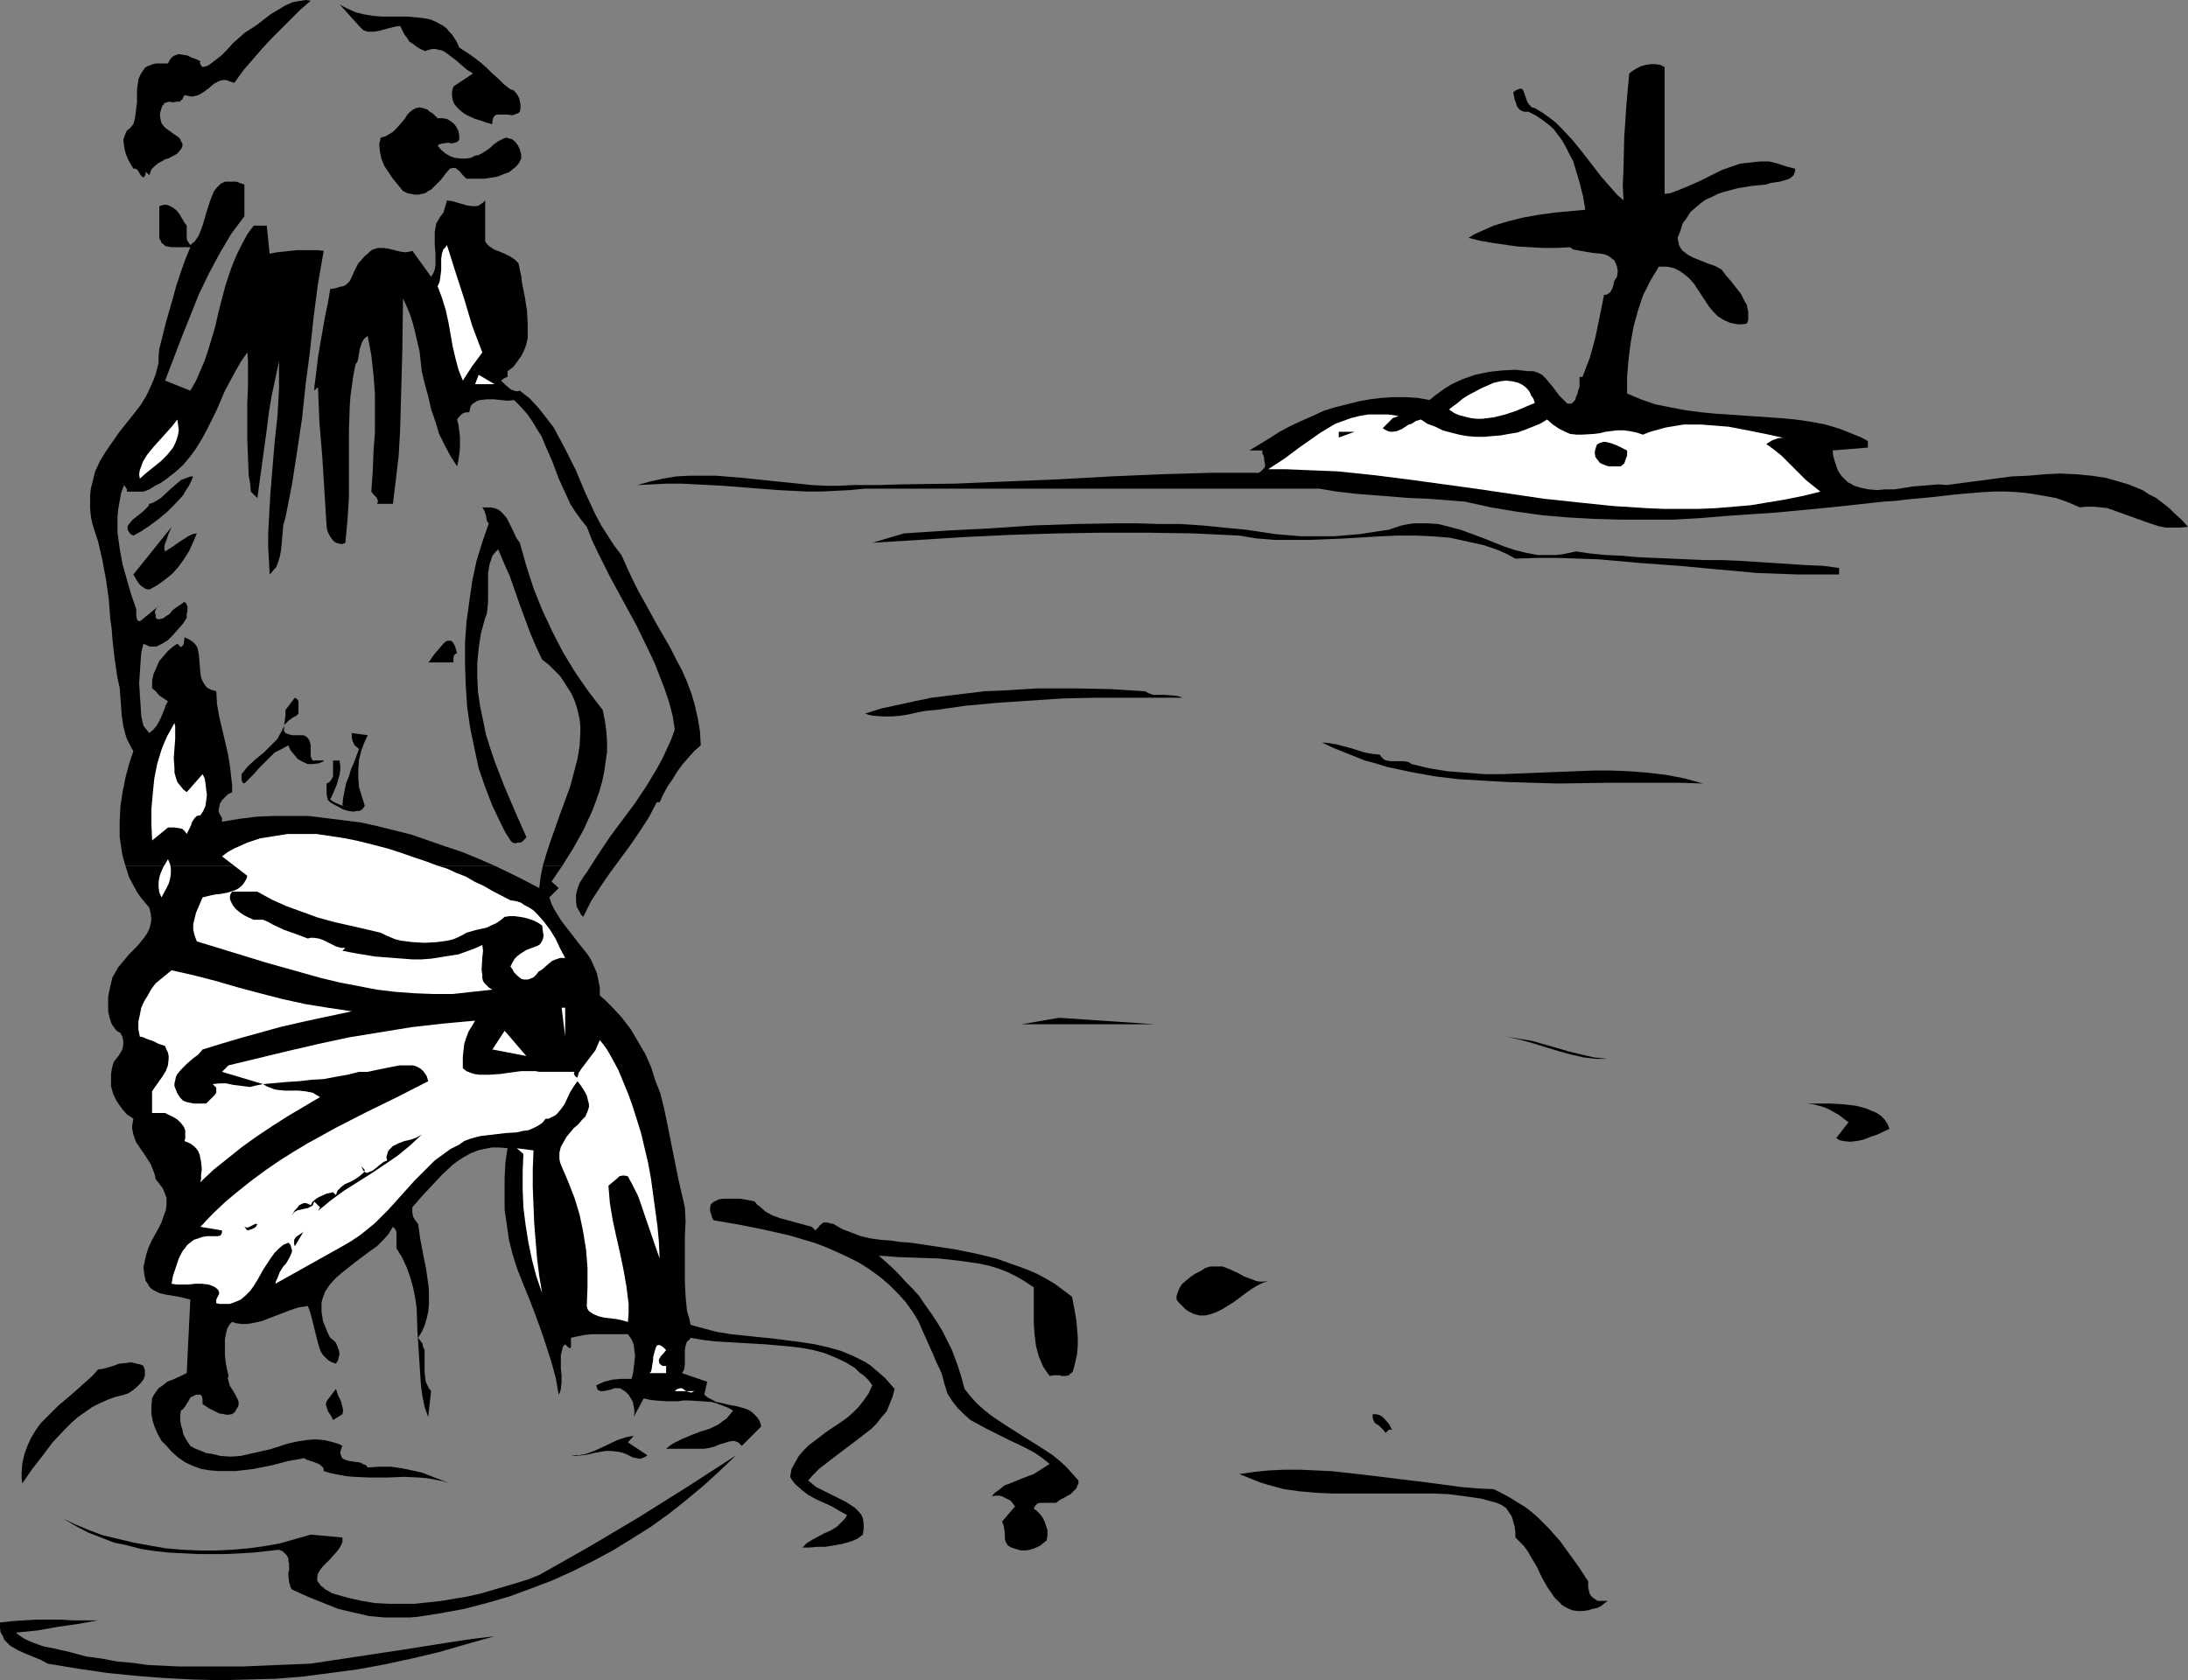 <?xml version="1.0" encoding="UTF-8" standalone="no"?>
<svg
   version="1.0"
   width="129.766mm"
   height="99.672mm"
   id="svg47"
   sodipodi:docname="Woman Standing in Ocean.wmf"
   xmlns:inkscape="http://www.inkscape.org/namespaces/inkscape"
   xmlns:sodipodi="http://sodipodi.sourceforge.net/DTD/sodipodi-0.dtd"
   xmlns="http://www.w3.org/2000/svg"
   xmlns:svg="http://www.w3.org/2000/svg">
  <rect width="100%" height="100%" fill="#808080" stroke="none"/>
  <sodipodi:namedview
     id="namedview47"
     pagecolor="#ffffff"
     bordercolor="#000000"
     borderopacity="0.25"
     inkscape:showpageshadow="2"
     inkscape:pageopacity="0.0"
     inkscape:pagecheckerboard="0"
     inkscape:deskcolor="#d1d1d1"
     inkscape:document-units="mm" />
  <defs
     id="defs1">
    <pattern
       id="WMFhbasepattern"
       patternUnits="userSpaceOnUse"
       width="6"
       height="6"
       x="0"
       y="0" />
  </defs>
  <path
     style="fill:#000000;fill-opacity:1;fill-rule:evenodd;stroke:none"
     d="m 69.65,0.162 -2.424,2.101 -2.101,2.101 -4.202,4.202 -2.101,2.263 -2.101,2.424 -2.101,2.424 -2.101,2.909 -0.97,-0.323 -0.808,-0.323 h -0.808 l -0.646,0.162 -0.646,0.323 -0.646,0.323 -1.131,0.97 -1.293,0.97 -1.131,0.646 -0.646,0.162 -0.808,0.162 -0.808,-0.162 -0.808,-0.162 -0.323,0.485 -0.162,0.485 -0.323,0.162 -0.162,0.323 h -0.808 l -0.808,0.162 -0.808,-0.162 -0.646,0.162 -0.485,0.162 -0.162,0.323 -0.323,0.323 -0.162,0.485 -0.323,1.131 v 0.808 l 0.162,0.808 0.162,0.646 0.485,0.646 0.485,0.485 1.131,0.808 1.131,0.808 0.485,0.323 0.485,0.485 0.162,0.485 0.323,0.485 v 0.646 l -0.323,0.646 -0.808,0.97 -1.131,0.646 -0.97,0.485 -0.646,0.162 -0.485,0.323 -0.97,0.485 -0.808,0.646 -0.808,0.808 -0.162,0.485 -0.323,0.808 -0.808,-0.808 v 0.485 l -0.162,0.485 -0.162,0.162 -0.162,0.162 h -0.162 l -0.162,-0.162 -0.323,-0.323 -0.646,-1.131 -0.485,-0.323 h -0.162 -0.323 l -1.131,-1.939 -0.485,-1.131 -0.323,-1.131 -0.162,-0.97 -0.162,-1.293 0.323,-0.97 0.485,-1.131 0.485,-0.323 0.323,-0.323 0.646,-0.808 0.323,-1.131 0.162,-1.131 0.162,-1.293 0.162,-1.293 v -2.747 l 0.162,-1.293 0.162,-1.131 0.485,-1.131 0.646,-0.97 0.323,-0.485 0.485,-0.323 0.485,-0.162 0.808,-0.323 0.646,-0.162 h 0.808 0.808 1.131 l 0.323,-0.646 0.323,-0.485 0.323,-0.323 0.485,-0.323 0.485,-0.162 0.485,-0.162 0.97,0.162 0.97,0.162 0.97,0.485 0.97,0.323 0.97,0.485 -0.162,0.323 0.162,0.323 0.162,0.323 0.323,0.323 0.808,-0.162 0.646,-0.323 1.293,-0.97 1.454,-1.131 1.293,-1.293 1.293,-1.454 1.454,-1.293 1.293,-1.131 1.293,-0.808 L 57.691,5.495 60.6,3.232 62.216,2.263 63.832,1.293 65.61,0.485 66.579,0.323 67.549,0.162 68.518,0 Z"
     id="path1" />
  <path
     style="fill:#000000;fill-opacity:1;fill-rule:evenodd;stroke:none"
     d="m 102.939,10.666 1.778,1.131 1.616,1.131 1.454,1.131 1.293,1.131 1.293,1.293 1.293,1.131 1.293,1.293 1.454,1.131 0.646,0.162 0.485,0.485 0.485,0.646 0.323,0.646 0.162,0.646 0.162,0.808 v 0.808 l -0.162,0.808 -0.323,0.323 -0.485,0.162 -0.808,0.323 -1.131,-0.162 h -0.485 -1.454 -0.485 l -0.323,0.162 -0.323,0.323 -0.162,0.323 -0.162,0.646 v 0.646 h -0.323 l -0.485,-0.162 -0.646,-0.162 -0.808,-0.323 -1.616,-0.485 -1.778,-0.808 -0.808,-0.485 -0.808,-0.646 -0.646,-0.646 -0.646,-0.808 -0.323,-0.808 -0.162,-0.97 v -0.97 l 0.323,-1.131 4.363,-2.909 -1.293,-0.808 -1.131,-0.97 -1.293,-1.131 -1.293,-0.97 -1.293,-0.97 -0.646,-0.323 -0.808,-0.162 -0.646,-0.162 h -0.646 l -0.808,0.162 -0.808,0.323 -1.131,-0.485 -0.808,-0.485 -0.808,-0.646 -0.808,-0.485 -0.485,-0.808 -0.646,-0.808 -0.485,-0.97 -0.485,-0.97 -1.131,0.162 -1.293,0.323 -2.424,0.646 -1.131,0.162 h -1.293 l -0.485,-0.162 -0.485,-0.162 -0.485,-0.485 -0.485,-0.485 -4.363,-4.848 0.808,0.485 0.97,0.485 1.778,0.808 1.939,0.485 1.939,0.323 1.939,0.162 h 1.939 3.717 l 1.778,0.162 1.778,0.162 1.778,0.323 1.454,0.646 1.454,0.808 0.808,0.646 0.485,0.646 0.646,0.646 0.646,0.97 0.485,0.808 z"
     id="path2" />
  <path
     style="fill:#000000;fill-opacity:1;fill-rule:evenodd;stroke:none"
     d="m 373.134,43.473 1.293,-0.162 1.293,-0.485 2.424,-0.97 2.586,-1.131 2.586,-1.293 2.586,-1.293 2.747,-0.97 1.454,-0.485 1.454,-0.162 1.454,-0.162 1.454,-0.162 h 1.131 0.97 l 1.939,0.485 1.939,0.646 1.939,0.485 v 0.646 l -0.162,0.323 -0.162,0.485 -0.323,0.323 -0.646,0.485 -0.97,0.323 -1.131,0.323 -1.131,0.162 -0.97,0.162 -0.97,0.323 -3.232,0.323 -3.07,0.485 -3.07,0.808 -1.454,0.485 -1.293,0.646 -1.454,0.646 -1.131,0.808 -1.131,0.97 -1.131,0.97 -0.808,1.293 -0.97,1.293 -0.485,1.616 -0.646,1.616 0.162,0.808 0.162,0.808 0.323,0.646 0.485,0.646 0.646,0.485 0.646,0.485 1.293,0.646 1.616,0.646 1.616,0.646 1.454,0.485 1.454,0.808 0.97,1.293 1.131,1.293 1.131,1.454 1.131,1.454 0.808,1.616 0.485,0.808 0.162,0.808 0.162,0.808 v 0.97 0.808 l -0.323,0.808 -0.97,0.162 h -0.97 l -0.97,-0.162 -0.808,-0.162 -1.454,-0.646 -1.293,-0.808 -0.97,-0.97 -0.97,-1.131 -3.394,-5.172 -0.97,-1.131 -1.131,-0.97 -1.131,-0.808 -1.293,-0.646 -0.808,-0.162 -0.808,-0.162 h -0.808 -0.97 l -0.97,1.616 -0.97,1.616 -0.808,1.616 -0.808,1.616 -1.131,3.394 -0.97,3.555 -0.646,3.555 -0.485,3.879 -0.323,3.717 v 3.879 l 3.07,1.293 3.232,1.131 3.232,0.646 3.394,0.646 3.555,0.485 3.394,0.323 14.221,0.97 3.555,0.323 3.394,0.485 3.394,0.646 3.232,0.97 3.232,1.293 1.616,0.646 1.454,0.808 v 1.454 l -7.918,0.646 0.162,1.293 0.323,1.131 0.323,0.97 0.323,0.97 0.485,0.808 0.485,0.646 0.646,0.646 0.646,0.646 0.646,0.323 0.808,0.485 1.616,0.485 1.616,0.323 1.939,0.162 1.778,-0.162 h 2.101 l 4.04,-0.646 4.04,-0.323 1.778,-0.162 1.778,0.162 14.706,-1.939 3.717,-0.162 3.555,-0.323 3.555,-0.162 3.394,0.162 3.555,0.323 3.232,0.485 3.394,0.97 1.616,0.485 1.616,0.646 1.616,0.646 1.454,0.97 1.616,0.808 1.454,1.131 1.454,1.131 1.293,1.293 1.454,1.293 1.454,1.616 -1.778,0.162 h -1.616 -1.616 l -1.616,-0.323 -1.454,-0.485 -1.454,-0.485 -5.818,-2.101 -2.747,-0.97 -1.454,-0.162 -1.616,-0.162 h -1.454 l -1.616,0.162 -2.586,-1.131 -2.747,-0.97 -2.747,-0.485 -2.747,-0.485 -2.747,-0.323 -2.909,-0.162 h -2.747 l -2.909,0.162 -5.656,0.485 -5.656,0.646 -5.333,0.485 -2.586,0.323 -2.586,0.162 -11.958,1.293 -11.797,1.131 -11.797,0.808 -5.818,0.485 -5.818,0.323 h -5.979 -5.818 l -5.818,-0.162 -5.818,-0.323 -5.818,-0.485 -5.818,-0.808 -5.818,-0.97 -5.818,-1.293 -8.242,-0.646 -4.202,-0.162 -4.04,-0.323 -4.04,-0.323 -4.202,-0.323 -4.04,-0.485 -3.878,-0.646 H 193.92 l -3.394,0.323 -3.232,0.162 -3.232,0.162 h -3.232 l -6.302,-0.323 -6.302,-0.485 -6.141,-0.485 -6.302,-0.323 -3.07,-0.162 h -3.232 l -3.232,0.162 -3.394,0.162 2.909,-0.808 2.909,-0.646 2.909,-0.485 2.909,-0.162 h 3.07 2.909 l 5.979,0.485 6.141,0.646 6.302,0.646 3.07,0.323 3.07,0.162 h 3.07 l 3.07,-0.162 h 5.656 l 5.656,-0.162 11.635,-0.162 23.27,-0.97 11.635,-0.646 11.312,-0.485 5.656,-0.162 5.494,-0.162 h 5.333 5.333 l 0.485,-0.323 0.323,-0.323 0.485,-0.485 0.162,-0.646 -0.162,-0.646 -0.162,-1.293 -0.323,-0.646 v -0.646 h -2.909 l 4.525,-2.747 2.262,-1.454 2.424,-1.293 2.424,-1.131 2.586,-1.131 2.424,-1.131 2.586,-0.808 2.586,-0.646 2.586,-0.646 2.586,-0.485 2.747,-0.323 2.586,-0.162 h 2.747 l 2.586,0.162 2.747,0.485 1.131,-0.97 1.131,-0.808 1.131,-0.808 1.293,-0.808 1.293,-0.646 1.454,-0.646 2.747,-0.97 3.07,-0.646 2.909,-0.323 3.07,-0.162 2.909,0.323 h 1.131 l 0.97,0.323 0.97,0.485 0.808,0.808 1.616,1.939 1.454,1.939 0.646,0.646 0.646,0.646 0.485,0.485 h 0.646 0.323 l 0.162,-0.162 0.323,-0.323 0.323,-0.323 0.162,-0.646 0.323,-0.646 0.162,-0.808 0.323,-0.808 v -2.263 h 0.646 l 0.808,-2.101 0.808,-2.101 0.646,-2.263 0.646,-2.424 0.97,-4.687 0.97,-4.848 h 0.485 l 0.323,-0.162 0.485,-0.323 0.323,-0.485 0.323,-0.646 0.162,-0.646 0.162,-0.808 0.323,-0.485 0.323,-0.485 0.162,-1.293 -0.162,-0.97 -0.323,-0.808 -0.323,-0.646 -0.646,-0.485 -0.646,-0.485 -0.808,-0.323 -0.808,-0.162 -1.778,-0.162 -1.939,-0.323 -1.778,-0.323 -0.808,-0.162 -0.646,-0.485 -3.07,0.162 h -2.909 l -2.909,-0.162 -2.909,-0.162 -5.656,-0.808 -2.747,-0.485 -2.586,-0.646 1.293,-0.808 1.454,-0.646 2.909,-1.293 3.232,-0.97 3.232,-0.808 3.555,-0.646 3.555,-0.485 6.949,-0.646 -0.485,-2.909 -0.808,-3.232 -0.97,-3.232 -0.485,-1.616 -0.808,-1.454 -0.808,-1.616 -0.808,-1.454 -0.97,-1.293 -0.97,-1.293 -1.293,-1.131 -1.293,-0.97 -1.454,-0.97 -1.616,-0.808 h -0.485 -0.485 l -0.808,-0.323 -0.485,-0.485 -0.323,-0.485 -0.162,-0.646 -0.323,-0.808 -0.162,-0.808 -0.162,-0.808 0.646,-0.485 0.485,-0.162 0.323,-0.162 h 0.323 l 0.323,0.162 0.162,0.323 0.323,0.808 0.323,0.97 0.323,0.808 0.323,0.485 0.323,0.323 0.323,0.323 0.646,0.162 1.616,0.97 1.616,1.131 1.454,1.131 1.293,1.293 2.424,2.586 2.101,2.586 2.262,2.909 2.101,2.747 2.424,2.747 1.131,1.293 1.454,1.293 -0.162,-3.394 0.162,-3.555 0.162,-7.111 0.485,-7.272 0.323,-3.717 0.323,-3.394 0.808,-0.646 0.808,-0.485 0.97,-0.485 1.131,-0.323 1.131,-0.162 h 0.97 l 1.131,0.162 0.97,0.485 z"
     id="path3" />
  <path
     style="fill:#000000;fill-opacity:1;fill-rule:evenodd;stroke:none"
     d="m 102.939,31.352 -0.485,0.485 -0.485,0.162 -0.808,0.162 -0.646,-0.162 -1.293,0.162 -0.646,0.162 -0.485,0.323 0.808,0.97 0.97,0.808 1.131,0.646 0.97,0.323 1.293,0.162 h 1.131 l 1.131,-0.162 0.97,-0.485 0.808,-0.162 0.646,-0.323 1.293,-0.808 0.646,-0.485 0.646,-0.646 1.131,-0.808 0.646,-0.323 0.646,-0.323 0.485,-0.162 0.646,0.162 0.646,0.162 0.646,0.485 0.646,0.808 0.485,0.97 0.162,0.646 0.162,0.485 v 0.485 0.485 l -0.485,0.97 -0.646,0.808 -0.808,0.646 -0.808,0.646 -0.97,0.323 -0.808,0.323 -0.808,0.323 -0.808,0.162 -1.131,0.162 -0.97,0.162 h -4.04 l -0.485,-0.485 -0.323,-0.323 -0.808,-0.97 -0.485,-0.323 -0.323,-0.323 h -0.646 l -0.646,0.162 -0.97,1.131 -0.97,1.293 -1.131,1.131 -1.131,1.131 -0.646,0.323 -0.646,0.485 -0.808,0.162 -0.646,0.162 h -0.808 l -0.97,-0.162 -0.808,-0.162 -0.97,-0.485 -2.262,-2.747 -0.97,-1.454 -0.97,-1.454 -0.646,-1.616 -0.323,-1.616 -0.162,-1.616 0.162,-0.646 0.162,-0.808 1.131,-0.323 0.808,-0.485 0.808,-0.485 0.808,-0.808 1.293,-1.454 0.646,-0.808 0.485,-0.808 0.646,-0.646 0.646,-0.485 0.646,-0.323 0.808,-0.162 0.808,0.162 0.97,0.323 0.485,0.485 0.646,0.323 0.485,0.485 0.646,0.646 h 1.131 l 0.97,0.162 0.808,0.485 0.808,0.646 0.485,0.646 0.485,0.97 0.162,0.97 z"
     id="path4" />
  <path
     style="fill:#000000;fill-opacity:1;fill-rule:evenodd;stroke:none"
     d="m 126.048,194.094 -2.424,3.555 1.616,1.454 -2.101,2.101 0.485,1.454 0.646,1.293 0.808,1.293 0.808,1.293 3.878,5.01 1.939,2.424 0.808,1.293 0.646,1.454 0.646,1.454 0.323,1.616 0.323,1.616 v 1.778 l 1.293,1.131 1.293,1.293 2.262,2.424 2.101,2.747 1.616,2.747 1.616,2.747 1.293,2.909 0.97,3.071 1.131,2.909 0.808,3.232 0.646,3.071 2.586,12.929 1.454,6.303 0.162,3.071 -0.162,3.232 v 6.949 3.394 l 0.162,3.394 0.323,3.232 0.485,1.616 0.323,1.454 2.909,0.808 3.07,0.808 3.07,0.485 3.07,0.323 3.07,0.323 3.232,0.323 6.302,0.808 3.07,0.485 2.909,0.646 2.909,0.808 2.747,1.131 2.586,1.293 1.293,0.808 1.131,0.97 1.131,0.97 1.131,0.97 0.97,1.131 1.131,1.293 -0.485,1.778 -0.646,1.616 -0.646,1.616 -1.131,1.293 -1.131,1.454 -1.131,1.131 -1.454,1.131 -1.454,1.131 -5.979,4.525 -2.909,2.263 -1.293,1.293 -1.131,1.293 0.808,0.646 0.97,0.808 2.262,1.131 2.262,1.131 2.262,1.131 0.97,0.646 0.97,0.646 0.808,0.808 0.646,0.808 0.323,0.808 0.162,1.131 v 1.131 l -0.162,1.293 -0.646,0.485 -0.646,0.485 -1.616,0.646 -1.778,0.485 -1.778,0.323 -1.939,0.323 h -1.778 l -1.778,0.162 h -1.616 l 0.97,-0.97 1.293,-0.808 2.747,-1.454 1.454,-0.646 1.293,-0.808 1.131,-1.131 0.646,-0.646 0.485,-0.808 -1.778,-0.97 -1.616,-0.97 -3.555,-1.616 -1.778,-0.97 -1.454,-1.131 -1.454,-1.293 -0.646,-0.808 -0.485,-0.808 0.323,-1.778 0.808,-1.454 0.808,-1.454 1.131,-1.293 1.131,-1.131 1.293,-0.97 2.747,-2.101 2.909,-1.939 1.616,-1.131 1.293,-1.131 1.293,-1.293 1.131,-1.454 1.131,-1.616 0.808,-1.778 -0.808,-1.131 -0.97,-0.97 -1.131,-0.808 -0.97,-0.97 -2.101,-1.293 -2.424,-1.131 -2.424,-0.97 -2.424,-0.646 -2.586,-0.485 -2.747,-0.323 -5.494,-0.485 -2.909,-0.162 -2.747,-0.162 -5.494,-0.323 -2.747,-0.323 -2.747,-0.485 -0.323,0.485 -0.485,0.323 -0.162,0.485 -0.162,0.485 -0.162,0.97 v 1.131 2.101 l -0.162,1.131 -0.162,0.323 -0.323,0.485 5.656,1.939 -0.646,2.909 0.808,0.646 0.97,0.485 0.808,0.485 0.97,0.162 1.939,0.485 1.778,0.323 1.778,0.485 0.808,0.323 0.808,0.485 0.646,0.646 0.646,0.646 0.485,0.808 0.323,1.131 v 0 l -5.01,5.01 0.646,-0.646 -0.485,-0.485 -0.323,-0.323 -0.485,-0.162 -0.485,-0.162 -1.131,0.162 -0.97,0.323 -1.131,0.323 -1.131,0.485 -1.293,0.323 -0.97,0.162 h -8.565 l 0.97,-0.808 0.808,-0.485 1.939,-0.97 1.939,-0.808 2.101,-0.808 2.101,-0.646 1.939,-0.97 0.808,-0.646 0.97,-0.646 0.646,-0.808 0.808,-0.97 -1.131,-0.646 -1.293,-0.485 -1.293,-0.485 -1.131,-0.323 -2.424,-0.162 -2.586,-0.162 h -1.293 l -1.131,0.162 h -2.586 l -2.586,-0.162 -1.293,-0.162 -1.293,-0.323 -2.262,4.202 0.162,-0.808 v -0.808 l -0.162,-0.808 -0.162,-0.97 -0.485,-0.808 -0.485,-0.808 -0.646,-0.646 -0.97,-0.646 -0.323,-0.162 h -0.485 -0.808 l -0.808,0.323 -0.808,0.162 -0.808,0.162 h -0.646 l -0.323,-0.162 -0.323,-0.162 -0.162,-0.485 -0.162,-0.485 1.778,-0.808 1.939,-0.485 1.939,-0.162 h 2.262 l 0.323,-1.131 0.162,-1.293 0.162,-1.293 0.162,-1.454 -0.162,-1.293 -0.162,-1.293 -0.485,-1.131 -0.808,-1.131 h -3.232 -1.616 -1.616 -1.616 l -1.616,0.162 -1.616,0.323 -1.454,0.323 v 2.263 h -0.485 l -0.323,-0.323 -0.485,-0.485 -0.485,0.485 -0.162,0.646 -0.323,1.293 v 1.454 1.616 l 0.162,1.454 v 1.616 l -0.162,1.454 -0.162,0.646 -0.323,0.646 -0.646,-3.717 -0.97,-3.555 -1.131,-3.555 -1.131,-3.394 -1.293,-3.555 -1.293,-3.394 -1.454,-3.555 -1.454,-3.717 -0.97,-3.071 -0.808,-3.232 -0.485,-3.394 -0.485,-3.394 v -3.394 -3.555 l 0.162,-3.394 0.485,-3.394 -1.778,-0.162 h -1.778 l -1.616,0.323 -1.454,0.323 -1.616,0.646 -1.454,0.808 -1.293,0.808 -1.293,0.97 -2.424,2.263 -2.262,2.424 -2.262,2.424 -2.101,2.424 v 1.131 l 0.162,0.97 0.485,0.808 0.646,0.808 0.485,3.394 0.646,3.394 0.646,3.232 0.485,3.394 0.162,1.454 v 1.616 1.616 l -0.162,1.616 -0.323,1.454 -0.485,1.616 -0.646,1.454 -0.808,1.293 0.485,0.646 0.485,0.646 0.162,0.808 0.323,0.646 v 1.616 3.232 l 0.162,1.616 0.162,0.808 0.323,0.646 0.323,0.646 0.485,0.646 -0.646,5.818 -0.808,-2.263 -0.485,-2.424 -0.323,-2.263 -0.162,-2.424 -0.323,-5.01 -0.323,-5.01 -0.162,-5.01 -0.323,-2.263 -0.485,-2.424 -0.646,-2.263 -0.808,-2.263 -0.97,-2.101 -1.293,-2.101 v -1.293 -0.646 -1.293 -0.485 l -0.323,-0.646 -0.485,-0.485 -0.97,1.616 -1.131,1.293 -1.454,1.454 -1.616,1.131 -3.232,2.424 -1.616,1.293 -1.454,1.131 -1.454,1.293 -1.293,1.454 -0.97,1.454 -0.646,1.778 -0.162,0.808 v 0.97 0.97 l 0.162,0.97 0.162,1.131 0.485,1.131 0.485,1.293 0.646,1.293 0.646,0.485 0.646,0.646 0.323,0.808 0.323,0.808 0.162,0.808 -0.162,0.808 -0.162,0.646 -0.485,0.808 -0.97,-0.323 -0.808,-0.485 -0.485,-0.485 -0.646,-0.646 -0.485,-0.808 -0.323,-0.808 -0.485,-1.778 -0.97,-3.879 -0.485,-1.939 -0.323,-0.97 -0.323,-0.808 -0.97,0.162 -1.131,0.162 -1.939,0.646 -2.101,0.808 -2.101,0.808 -2.101,0.808 -2.262,0.485 -1.131,0.162 h -0.97 l -1.293,-0.162 -0.97,-0.323 -0.485,0.485 -0.323,0.485 -0.323,0.646 -0.162,0.646 -0.323,1.616 v 1.616 1.778 l 0.162,1.778 0.323,1.616 0.323,1.454 -0.162,0.485 0.162,0.646 0.323,1.131 0.646,0.97 0.646,1.131 0.485,0.97 0.162,0.485 v 0.646 l -0.162,0.485 -0.323,0.485 -0.323,0.646 -0.646,0.485 -1.131,0.162 -0.808,-0.162 -0.97,-0.162 -0.646,-0.323 -1.616,-0.808 -1.454,-0.97 v -1.131 l -0.162,-0.646 -0.162,-0.162 -0.162,-0.162 h -0.485 -0.485 l -0.646,0.323 -0.646,0.323 -0.323,0.646 -0.808,1.293 -0.485,0.646 -0.485,0.323 -0.162,1.131 v 0.97 l 0.162,1.131 0.323,0.97 0.162,0.97 0.485,0.97 0.485,0.808 0.646,0.97 1.131,0.646 1.293,0.485 1.131,0.485 1.131,0.162 2.101,0.485 2.262,0.162 2.262,-0.162 2.101,-0.485 4.363,-0.97 4.04,-1.293 2.101,-0.485 2.101,-0.323 1.939,-0.162 2.101,0.162 1.939,0.485 1.131,0.323 0.97,0.485 -0.323,0.808 -0.162,0.808 0.162,0.485 0.162,0.485 0.323,0.323 0.323,0.162 0.97,0.323 1.131,0.162 1.293,0.162 0.97,0.485 0.485,0.162 0.323,0.485 2.586,-0.162 h 2.586 l 2.424,0.323 2.262,0.485 2.262,0.485 2.101,0.808 4.202,1.616 -1.616,-0.485 -1.616,-0.323 -1.778,-0.323 -1.778,-0.162 -3.555,-0.162 -3.717,0.162 h -3.878 l -3.555,-0.162 -1.778,-0.162 -1.778,-0.323 -1.616,-0.323 -1.616,-0.485 v -0.485 l -0.162,-0.323 -0.485,-0.485 -0.485,-0.323 -1.293,-0.485 -1.454,-0.485 -0.485,-0.323 -1.616,0.323 -1.939,0.323 -3.717,0.97 -4.04,0.808 -4.04,0.485 h -1.939 -1.939 l -1.939,-0.162 -1.939,-0.323 -1.778,-0.646 -1.778,-0.808 -1.616,-1.131 -1.454,-1.293 -1.131,-1.293 -1.131,-1.131 -0.808,-1.454 -0.646,-1.454 -0.485,-1.454 -0.323,-1.616 v -1.778 l 0.162,-1.778 0.323,-0.646 0.323,-0.485 0.808,-1.131 0.97,-0.646 0.97,-0.808 1.293,-0.485 2.101,-0.97 0.97,-0.485 0.808,-16.484 -1.293,-0.323 -1.454,-0.323 -2.909,-0.485 -1.293,-0.323 -1.293,-0.646 -0.485,-0.323 -0.485,-0.485 -0.323,-0.646 -0.485,-0.646 -0.162,-0.808 -0.162,-0.808 -0.162,-1.454 0.323,-1.454 0.323,-1.454 0.485,-1.454 0.646,-1.454 1.616,-2.909 0.646,-1.293 0.485,-1.454 0.485,-1.293 0.162,-1.293 v -1.454 l -0.485,-1.293 -0.323,-0.808 -0.485,-0.646 -0.485,-0.646 -0.646,-0.808 -0.162,-0.808 -0.323,-0.97 -0.323,-0.808 -0.323,-0.808 -1.131,-1.778 -2.101,-3.071 -0.323,-0.808 -0.323,-0.97 -0.162,-0.808 -0.162,-0.808 0.162,-0.97 0.162,-0.97 -1.454,-0.97 -1.131,-1.293 -1.131,-1.616 -0.808,-1.616 -0.485,-1.778 v -1.778 -0.97 l 0.162,-0.97 0.162,-0.808 0.323,-0.97 1.131,-1.454 0.485,-0.808 0.323,-0.646 0.162,-0.97 v -0.808 l -0.162,-0.808 -0.485,-0.97 -0.646,-0.323 -0.485,-0.485 -0.323,-0.485 -0.485,-0.646 -0.485,-1.454 -0.323,-1.454 v -1.616 -1.616 l 0.323,-1.616 0.323,-1.454 0.323,-1.293 0.646,-1.131 0.646,-1.131 0.808,-0.97 1.616,-1.939 1.778,-1.778 1.616,-1.939 0.646,-0.97 0.485,-0.97 0.323,-1.131 0.162,-1.131 -0.162,-1.293 -0.323,-1.293 -0.97,-1.131 -0.808,-0.97 -0.808,-1.131 -0.646,-1.131 -1.293,-2.424 -0.808,-2.586 h 82.739 l 5.01,2.424 5.01,2.586 0.323,-2.586 0.485,-2.424 z"
     id="path5" />
  <path
     style="fill:#000000;fill-opacity:1;fill-rule:evenodd;stroke:none"
     d="m 28.118,194.094 -0.485,-1.616 -0.323,-1.454 -0.485,-3.394 v -3.394 l 0.162,-3.394 0.485,-3.232 0.646,-3.232 0.808,-3.071 0.97,-2.909 -0.485,-0.808 -0.485,-0.97 -0.485,-0.97 -0.323,-0.97 -0.485,-1.939 -0.323,-2.101 -0.162,-2.101 -0.162,-2.263 -0.162,-2.101 -0.485,-2.101 -0.646,-4.363 -0.485,-4.363 -0.162,-2.263 -0.323,-2.263 -0.323,-4.363 -0.646,-4.525 -0.808,-4.363 -0.97,-4.202 -0.646,-1.939 -0.646,-2.101 -0.323,-1.616 -0.162,-1.616 v -1.616 -1.454 l 0.162,-1.454 0.323,-1.293 0.323,-1.293 0.323,-1.293 1.131,-2.424 1.293,-2.101 1.454,-2.101 1.454,-2.101 3.232,-4.04 1.616,-2.101 1.293,-2.101 1.131,-2.424 0.485,-1.131 0.485,-1.293 0.323,-1.293 0.323,-1.293 v -1.454 l 0.162,-1.616 1.454,-5.818 1.616,-5.656 0.808,-2.909 0.97,-2.909 0.97,-2.747 1.131,-2.747 h -0.808 -0.97 -2.262 l -1.131,-0.162 -0.485,-0.162 -0.323,-0.323 -0.485,-0.323 -0.162,-0.485 -0.323,-0.485 v -0.808 -6.464 l 0.485,-0.162 0.646,-0.162 h 0.485 l 0.485,0.162 0.97,0.485 0.808,0.646 0.646,0.808 1.131,1.939 0.485,0.646 v 1.131 0.485 0.646 0.646 l 0.162,0.485 0.323,0.485 0.323,0.485 0.97,-0.808 0.808,-1.131 0.485,-1.131 0.485,-1.293 0.808,-2.747 0.808,-2.586 0.485,-1.293 0.485,-1.131 0.646,-0.808 0.808,-0.808 0.97,-0.485 h 0.485 1.293 0.808 l 0.808,0.323 0.97,0.323 v 7.111 l -1.454,1.939 -1.454,1.939 -2.586,4.363 -2.424,4.525 -2.262,4.687 -1.939,4.848 -1.939,4.848 -3.717,9.697 5.656,2.263 1.293,-2.263 0.97,-2.263 0.97,-2.263 0.808,-2.424 1.454,-4.848 1.131,-4.848 1.293,-4.848 0.808,-2.424 0.808,-2.263 0.97,-2.263 1.131,-2.263 1.131,-2.101 1.454,-1.939 h 2.909 l 0.646,6.303 1.616,-0.323 1.616,-0.162 2.909,-0.323 h 2.909 1.616 l 1.454,0.162 -1.293,7.434 -0.97,7.434 -0.808,7.596 -0.97,7.434 -0.808,7.596 -1.131,7.596 -1.131,7.272 -1.454,7.434 -0.485,1.616 -0.162,1.778 -0.162,1.939 -0.162,1.778 -0.323,1.778 -0.485,1.454 -0.323,0.808 -0.485,0.485 -0.485,0.646 -0.485,0.485 -0.162,-3.232 -0.162,-2.909 v -3.071 l 0.162,-3.071 0.323,-5.818 0.485,-5.818 0.485,-5.818 0.646,-5.98 0.323,-5.98 v -3.071 -3.071 l -0.808,3.879 -0.808,3.717 -0.646,3.879 -0.485,3.879 -2.101,15.353 -1.454,-1.454 -0.162,-1.778 -0.323,-1.778 -0.162,-4.04 -0.162,-4.04 v -8.242 l 0.162,-4.04 v -5.495 l -0.162,-1.778 -1.454,2.101 -1.293,2.263 -1.131,2.101 -1.131,2.101 -1.939,4.525 -2.101,4.202 -1.131,2.101 -1.293,2.101 -1.293,1.778 -1.616,1.939 -1.778,1.616 -2.101,1.616 -1.131,0.808 -1.293,0.646 -1.293,0.808 -1.293,0.485 h -3.717 v -0.485 l -0.162,-0.323 -0.485,-0.646 -0.646,1.778 -0.323,1.778 -0.323,1.778 -0.162,1.778 v 1.778 1.778 l 0.485,3.555 0.646,3.555 0.97,3.394 0.97,3.394 1.131,3.232 v 0.808 0.646 l 0.162,0.808 0.162,0.323 0.485,0.162 4.363,-3.555 -0.485,0.323 -0.162,0.323 -0.162,0.323 -0.162,0.323 v 0.485 l 0.162,0.323 v 0.646 l 0.323,0.323 h 0.485 l 0.808,-0.162 0.646,-0.485 0.808,-0.485 0.646,-0.808 0.808,-0.646 0.97,-0.646 0.97,-0.646 0.323,0.323 0.162,0.323 0.162,0.323 v 1.131 l -0.162,0.485 v 0.97 l -0.808,1.293 -1.131,1.293 -1.131,1.293 -1.131,1.131 -1.293,0.808 -0.646,0.323 -0.646,0.323 h -0.808 -0.646 l -0.808,-0.323 -0.646,-0.323 -0.485,1.939 -0.162,2.101 -0.162,2.424 -0.162,2.424 0.162,2.586 0.162,2.424 0.162,2.424 0.485,2.101 1.293,1.616 0.97,-0.808 0.646,-0.808 0.485,-0.808 0.485,-0.97 0.808,-1.939 0.323,-0.97 0.485,-0.808 -0.97,-0.646 -0.97,-0.646 -0.808,-0.97 -0.808,-0.646 v -1.778 l 0.323,-1.454 0.646,-1.454 0.646,-1.454 0.97,-1.131 0.97,-1.131 1.131,-0.97 0.97,-0.646 0.808,0.808 0.485,-0.485 0.162,-0.485 0.162,-1.293 0.97,0.485 0.808,0.485 0.646,0.646 0.485,0.808 0.162,0.808 0.162,0.97 0.323,3.879 0.162,0.97 0.323,0.808 0.485,0.808 0.485,0.646 0.97,0.485 1.131,0.323 0.162,2.909 0.485,2.747 1.293,5.495 0.646,2.747 0.485,2.909 0.323,2.909 0.162,1.454 v 1.454 l -0.97,0.485 -0.646,0.646 -0.646,0.646 -0.485,0.808 -0.162,0.808 -0.162,0.808 0.323,0.808 0.485,0.808 v 0.808 l 3.878,-0.646 3.878,-0.485 3.878,-0.162 h 3.878 3.878 l 3.878,0.485 3.878,0.485 3.878,0.485 3.717,0.808 3.878,0.97 3.878,0.97 3.717,1.293 3.717,1.293 3.878,1.293 3.555,1.454 3.717,1.616 z"
     id="path6" />
  <path
     style="fill:#000000;fill-opacity:1;fill-rule:evenodd;stroke:none"
     d="m 121.685,194.094 0.808,-2.747 0.97,-2.909 2.101,-5.98 2.262,-6.141 0.808,-3.071 0.808,-3.071 0.485,-2.909 0.162,-3.071 v -1.454 l -0.162,-1.454 -0.323,-1.454 -0.323,-1.293 -0.485,-1.454 -0.646,-1.454 -0.808,-1.293 -0.808,-1.293 -0.97,-1.454 -1.293,-1.293 -1.293,-1.293 -1.454,-1.131 -1.454,-3.071 -1.293,-3.071 -2.262,-6.141 -2.262,-6.464 -1.293,-2.909 -1.293,-3.071 -0.646,0.646 -0.646,0.808 -0.323,0.97 -0.323,0.97 -0.162,0.97 -0.162,0.97 v 2.101 2.101 2.101 l -0.162,1.939 -0.162,0.97 -0.323,0.808 -0.97,3.555 -0.485,3.232 -0.323,3.394 v 3.232 l 0.162,3.232 0.485,3.232 0.646,3.071 0.646,3.232 0.97,3.071 0.97,2.909 2.262,5.818 2.424,5.656 2.424,5.495 -0.162,0.323 -0.323,0.323 -0.323,0.323 -0.485,0.323 h -0.646 l -0.485,0.162 -0.646,-0.162 -0.485,-0.485 -1.131,-1.778 -0.97,-1.939 -1.939,-4.04 -1.616,-4.202 -1.454,-4.202 -0.97,-4.525 -0.97,-4.687 -0.646,-4.525 -0.323,-4.848 -0.162,-4.687 v -4.848 l 0.323,-4.687 0.646,-4.687 0.646,-4.525 0.97,-4.525 1.293,-4.202 1.454,-4.202 -0.323,-0.323 -0.162,-0.485 -0.162,-0.97 -0.323,-0.97 -0.162,-0.323 -0.323,-0.485 h 0.97 0.97 l 0.808,0.162 0.808,0.323 0.485,0.323 0.485,0.485 0.97,1.131 1.454,2.909 0.646,1.454 0.808,1.131 1.454,5.172 1.616,5.01 1.939,4.848 2.262,4.848 2.424,4.687 2.747,4.525 2.909,4.202 3.232,4.202 0.485,2.424 0.323,2.263 0.162,2.424 v 2.263 l -0.323,2.263 -0.323,2.263 -0.485,2.263 -0.646,2.263 -0.808,2.263 -0.808,2.101 -0.97,2.101 -0.97,2.101 -2.262,4.04 -2.424,3.879 z"
     id="path7" />
  <path
     style="fill:#000000;fill-opacity:1;fill-rule:evenodd;stroke:none"
     d="m 108.757,44.928 v 9.212 l 0.323,0.485 0.485,0.485 1.131,0.808 1.293,0.485 1.131,0.485 1.293,0.646 0.97,0.646 0.323,0.323 0.485,0.485 0.162,0.646 0.162,0.808 0.323,1.454 0.162,1.454 0.646,3.232 0.485,3.071 0.162,3.071 v 1.616 1.454 l -0.323,1.454 -0.485,1.293 -0.646,1.293 -0.808,1.131 -0.97,1.293 -1.293,0.97 v 1.293 l -0.485,0.162 -0.323,0.162 -0.646,0.485 0.97,0.97 0.97,0.808 0.485,0.323 0.485,0.162 0.646,0.162 0.646,-0.162 2.262,1.778 1.939,2.101 1.778,2.263 1.616,2.101 1.293,2.424 1.293,2.424 2.424,4.848 2.101,5.01 2.262,4.848 1.293,2.424 1.454,2.263 1.454,2.263 1.616,2.101 1.293,2.909 1.293,2.747 1.293,2.586 1.454,2.586 2.747,5.01 2.909,5.01 1.293,2.586 1.293,2.424 1.131,2.586 0.97,2.586 0.808,2.747 0.646,2.909 0.485,2.909 0.162,3.071 -1.454,1.293 -1.293,1.454 -1.293,1.454 -1.293,1.778 -0.97,1.616 -1.131,1.616 -0.97,1.778 -0.808,1.778 h -0.646 l -1.778,3.394 -2.101,3.232 -2.101,3.071 -2.262,3.071 -2.262,3.071 -2.101,3.071 -2.101,3.232 -1.778,3.555 -0.485,-0.485 -0.323,-0.646 -0.646,-1.131 -0.162,-1.293 v -1.454 l 0.323,-1.293 0.485,-1.293 0.808,-1.293 0.808,-1.131 2.586,-4.04 2.586,-3.879 5.656,-7.596 2.586,-3.879 2.424,-4.04 1.131,-2.101 0.97,-2.101 0.97,-2.101 0.808,-2.263 -0.485,-3.071 -0.808,-3.071 -0.97,-2.909 -1.131,-2.909 -1.131,-2.909 -1.293,-2.747 -2.747,-5.656 -5.979,-10.989 -2.747,-5.495 -1.293,-2.747 -1.131,-2.909 -1.293,-1.616 -1.293,-1.778 -1.131,-1.778 -0.808,-1.778 -1.778,-3.879 -1.454,-3.879 -1.616,-3.717 -0.808,-1.939 -1.131,-1.778 -0.97,-1.616 -1.131,-1.616 -1.454,-1.616 -1.454,-1.454 -1.454,0.162 -1.454,-0.162 -1.616,-0.162 h -1.616 l -1.454,0.162 -0.646,0.162 -0.485,0.323 -0.485,0.323 -0.485,0.485 -0.162,0.646 -0.162,0.808 h -0.485 -0.323 l -0.808,0.323 -0.646,0.646 -0.485,0.646 0.323,1.293 0.162,1.293 0.162,1.293 v 1.293 1.293 l -0.323,2.586 -0.323,1.454 -1.454,-2.263 -1.293,-2.424 -1.293,-2.586 -0.808,-2.747 -0.97,-2.747 -0.646,-2.909 -0.808,-2.909 -0.646,-2.747 -0.485,-4.363 -0.97,-4.202 -0.485,-1.939 -0.646,-2.101 -0.808,-1.939 -0.808,-1.778 -0.162,11.798 -0.323,11.798 -0.162,5.818 -0.323,5.818 -0.646,5.495 -0.646,5.333 h -3.555 l 0.162,-0.323 v -0.485 l -0.162,-0.323 -0.162,-0.323 -0.646,-0.646 -0.485,-0.646 0.323,-4.525 0.162,-4.363 0.323,-4.363 v -4.363 -4.363 l -0.323,-4.202 -0.485,-4.363 -0.808,-4.363 -0.646,0.485 -0.485,0.646 -0.323,0.808 -0.323,0.97 -0.162,0.97 -0.162,0.97 -0.162,0.808 -0.485,0.808 -0.485,2.424 -0.323,2.424 -0.323,2.263 -0.162,2.424 -0.162,5.01 v 15.03 l -0.323,5.172 -0.485,5.172 -0.808,0.323 -0.646,-0.162 -0.646,-0.162 -0.646,-0.485 -0.485,-0.646 -0.485,-0.808 -0.323,-0.808 -0.162,-0.808 -0.97,-15.676 -0.646,-7.757 -0.323,-7.919 -0.808,0.808 v -0.97 l 0.162,-1.131 0.162,-1.293 0.162,-1.293 0.323,-2.747 0.485,-2.909 1.131,-6.464 0.646,-3.071 0.485,-2.909 1.131,-0.162 0.97,-0.323 0.808,-0.162 0.646,-0.323 0.485,-0.485 0.323,-0.323 0.485,-0.97 0.485,-1.131 0.323,-0.646 0.323,-0.646 0.323,-0.646 0.646,-0.646 0.646,-0.808 0.808,-0.646 0.485,-0.485 0.646,-0.485 0.646,-0.162 0.485,-0.162 h 1.293 l 1.131,0.162 1.293,0.323 1.293,0.323 1.293,0.162 0.808,-0.162 0.646,-0.162 4.202,5.818 0.485,-0.808 0.323,-0.808 0.162,-0.97 v -0.808 -1.778 l -0.162,-1.939 v -1.939 -0.97 l 0.162,-0.97 0.162,-0.97 0.485,-0.808 0.485,-0.808 0.646,-0.808 0.808,-2.747 1.131,0.162 1.131,0.323 2.262,0.646 1.131,0.162 h 0.97 l 0.485,-0.162 0.485,-0.323 0.485,-0.323 z"
     id="path8" />
  <path
     style="fill:#ffffff;fill-opacity:1;fill-rule:evenodd;stroke:none"
     d="m 108.11,79.027 -2.262,3.071 -2.101,3.232 -0.97,-2.424 -0.646,-2.424 -0.646,-2.747 -0.485,-2.747 -0.485,-2.747 -0.646,-2.909 -0.808,-2.586 -0.97,-2.586 0.323,-0.646 0.162,-0.485 0.162,-1.131 0.162,-1.293 v -2.586 l 0.162,-1.131 0.162,-0.485 0.162,-0.485 0.485,-0.485 0.323,-0.485 1.939,6.141 1.939,5.98 1.778,5.98 z"
     id="path9" />
  <path
     style="fill:#ffffff;fill-opacity:1;fill-rule:evenodd;stroke:none"
     d="m 106.494,86.138 0.808,-2.101 3.555,2.101 z"
     id="path10" />
  <path
     style="fill:#ffffff;fill-opacity:1;fill-rule:evenodd;stroke:none"
     d="m 344.046,90.34 -1.939,0.808 -2.262,0.97 -2.424,0.808 -2.586,0.646 -1.293,0.162 -1.293,0.162 h -1.293 l -1.293,-0.162 -1.293,-0.323 -1.293,-0.323 -1.131,-0.485 -1.131,-0.808 0.808,-0.646 1.131,-0.808 1.131,-0.97 1.293,-0.808 2.747,-1.454 1.454,-0.646 1.454,-0.646 1.454,-0.323 1.293,-0.162 1.454,0.162 1.293,0.323 0.97,0.485 0.646,0.485 0.485,0.485 0.485,0.646 0.323,0.808 0.485,0.646 z"
     id="path11" />
  <path
     style="fill:#ffffff;fill-opacity:1;fill-rule:evenodd;stroke:none"
     d="m 313.504,93.249 -0.808,0.323 -0.485,0.162 -0.646,0.646 -0.323,0.323 -0.323,0.323 -0.485,0.485 -0.485,0.485 0.485,0.323 0.646,0.323 0.485,0.162 h 0.646 l 0.97,-0.162 1.131,-0.485 0.97,-0.646 0.485,-0.323 0.646,-0.162 0.97,-0.646 1.131,-0.323 1.454,0.97 1.778,0.646 1.616,0.808 1.778,0.485 1.939,0.485 1.778,0.323 1.939,0.162 h 1.939 l 1.778,-0.162 1.939,-0.162 1.778,-0.323 1.939,-0.323 1.778,-0.646 1.616,-0.646 1.616,-0.646 1.616,-0.97 1.293,1.131 1.454,0.97 1.293,0.646 1.131,0.485 1.454,0.162 h 1.131 l 2.747,-0.162 1.293,-0.162 1.293,-0.323 2.586,-0.323 h 1.454 l 1.293,0.162 1.616,0.323 1.454,0.485 1.616,-0.646 1.778,-0.485 1.778,-0.485 1.939,-0.323 1.939,-0.323 h 2.101 1.939 l 2.101,0.162 4.04,0.323 4.202,0.808 4.04,0.808 3.717,0.808 h 2.101 -1.616 l -1.454,0.162 -1.293,0.485 -1.293,0.808 1.778,1.293 1.616,1.293 2.747,2.747 2.747,2.747 1.616,1.293 1.616,1.293 -3.878,0.97 -4.04,0.808 -3.878,0.646 -3.878,0.646 -3.878,0.323 -3.878,0.323 -3.878,0.162 h -3.878 -3.878 l -3.878,-0.162 -7.595,-0.485 -7.757,-0.808 -7.595,-0.808 -15.352,-2.263 -15.352,-2.101 -7.757,-0.97 -7.757,-0.808 -7.757,-0.323 -3.878,-0.162 h -4.04 l 3.717,-2.424 3.232,-2.424 3.232,-2.263 1.616,-1.131 1.616,-0.97 1.616,-0.97 1.778,-0.646 1.778,-0.646 1.939,-0.485 1.939,-0.323 h 2.101 2.262 z"
     id="path12" />
  <path
     style="fill:#ffffff;fill-opacity:1;fill-rule:evenodd;stroke:none"
     d="m 31.35,107.309 -0.162,-0.97 0.162,-0.97 0.323,-0.808 0.323,-0.97 0.485,-0.808 0.485,-0.808 1.454,-1.778 2.909,-3.232 1.293,-1.454 1.131,-1.454 0.162,1.131 0.162,1.293 -0.162,0.97 -0.323,1.131 -0.323,0.808 -0.485,0.97 -0.646,0.808 -0.646,0.808 -1.454,1.454 -1.616,1.293 -1.616,1.293 z"
     id="path13" />
  <path
     style="fill:#000000;fill-opacity:1;fill-rule:evenodd;stroke:none"
     d="m 300.091,98.097 v -1.293 h 3.555 z"
     id="path14" />
  <path
     style="fill:#000000;fill-opacity:1;fill-rule:evenodd;stroke:none"
     d="m 364.731,101.006 v 1.131 l -0.323,0.808 -0.323,0.97 -0.808,0.646 h -1.616 -0.97 l -0.646,-0.162 -0.808,-0.323 -0.646,-0.323 -0.485,-0.646 -0.485,-0.646 -0.162,-0.97 0.162,-0.808 0.162,-0.485 0.162,-0.485 0.485,-0.323 0.485,-0.162 0.485,-0.162 h 0.485 l 1.293,0.323 1.293,0.485 1.293,0.646 z"
     id="path15" />
  <path
     style="fill:#000000;fill-opacity:1;fill-rule:evenodd;stroke:none"
     d="m 43.309,106.824 -0.485,1.131 -0.485,0.97 -0.646,0.97 -0.646,1.131 -1.778,1.939 -1.778,1.778 -1.939,1.616 -1.939,1.454 -1.939,1.293 -1.778,0.97 -0.646,-0.323 -0.323,-0.485 -0.323,-0.485 v -0.323 -0.485 l 0.323,-0.485 0.808,-0.97 2.262,-1.778 0.97,-0.97 0.323,-0.323 0.162,-0.485 0.646,-0.162 0.646,-0.323 1.293,-0.808 2.262,-2.101 1.131,-0.97 1.131,-0.97 1.293,-0.485 0.808,-0.323 z"
     id="path16" />
  <path
     style="fill:#000000;fill-opacity:1;fill-rule:evenodd;stroke:none"
     d="m 311.241,118.783 1.454,-0.485 1.454,-0.485 1.616,-0.323 1.293,-0.162 h 1.454 1.293 l 2.586,0.162 2.586,0.646 2.424,0.646 4.848,1.778 2.424,0.97 2.424,0.97 2.424,0.808 2.586,0.646 2.586,0.485 h 2.747 1.293 l 1.454,-0.162 1.616,-0.323 1.454,-0.323 3.394,0.485 3.394,0.323 3.555,0.162 3.555,0.323 7.434,0.323 7.434,0.323 h 3.878 l 3.878,0.162 7.595,0.485 7.434,0.485 3.878,0.162 3.555,0.485 v 1.454 h -4.686 -4.525 l -4.525,-0.162 -4.525,-0.162 -8.888,-0.808 -8.726,-0.808 -8.888,-0.646 -9.05,-0.808 -9.211,-0.323 h -4.686 l -4.848,0.162 -1.778,-0.97 -1.778,-0.808 -1.778,-0.646 -1.939,-0.646 -3.717,-0.808 -3.717,-0.808 -3.878,-0.323 -3.878,-0.162 h -3.878 l -3.878,0.162 -7.918,0.485 -7.918,0.323 h -4.04 -3.878 l -4.04,-0.323 -3.878,-0.646 -10.342,-0.485 -10.181,-0.162 h -10.181 l -10.181,0.162 -10.342,0.323 -10.181,0.485 -10.342,0.646 -10.504,0.646 7.11,-2.101 9.858,-0.646 9.534,-0.485 9.534,-0.646 9.373,-0.323 9.373,-0.162 h 4.686 l 4.848,0.162 h 4.848 l 4.848,0.323 4.848,0.485 5.01,0.485 2.262,0.323 2.101,0.323 2.101,0.323 1.939,0.162 3.878,0.323 h 3.717 3.555 l 3.878,-0.323 1.939,-0.162 2.101,-0.323 2.101,-0.323 z"
     id="path17" />
  <path
     style="fill:#000000;fill-opacity:1;fill-rule:evenodd;stroke:none"
     d="m 37.006,123.632 1.778,-1.131 1.616,-1.131 1.778,-1.131 0.97,-0.485 0.97,-0.162 -0.808,1.939 -0.97,2.101 -1.131,1.778 -1.293,1.778 -1.293,1.454 -1.616,1.293 -1.778,1.293 -1.778,0.97 -0.808,-0.162 -0.485,-0.323 -0.485,-0.323 -0.485,-0.485 -0.646,-0.97 -0.646,-1.131 8.565,-10.666 -0.646,1.454 -0.485,1.454 -0.323,0.808 -0.162,0.646 v 0.646 z"
     id="path18" />
  <path
     style="fill:#000000;fill-opacity:1;fill-rule:evenodd;stroke:none"
     d="m 102.454,146.419 -0.323,0.162 -0.323,0.323 -0.162,0.485 v 1.131 h -5.656 l 0.323,-0.323 0.323,-0.485 0.323,-0.485 0.485,-0.646 0.97,-1.131 0.97,-1.131 0.323,-0.323 0.485,-0.323 h 0.485 0.485 l 0.323,0.323 0.323,0.485 0.323,0.808 z"
     id="path19" />
  <path
     style="fill:#000000;fill-opacity:1;fill-rule:evenodd;stroke:none"
     d="m 265.024,156.438 h -2.909 -9.696 -6.949 l -7.272,0.162 -7.272,0.485 -7.272,0.485 -7.11,0.646 -3.394,0.485 -3.394,0.485 -1.939,0.162 -1.939,0.323 -2.101,0.485 -1.939,0.323 -1.939,0.162 h -1.939 l -2.101,-0.162 -0.97,-0.162 -0.97,-0.323 3.555,-1.131 3.717,-0.808 3.717,-0.808 3.878,-0.808 3.878,-0.485 4.04,-0.485 3.878,-0.485 4.04,-0.162 8.08,-0.485 h 8.08 l 8.08,0.162 7.757,0.485 0.97,0.485 0.97,0.323 h 2.424 l 2.101,0.162 1.131,0.162 z"
     id="path20" />
  <path
     style="fill:#000000;fill-opacity:1;fill-rule:evenodd;stroke:none"
     d="m 66.902,159.994 -0.485,0.485 -0.646,0.323 -1.131,0.808 -0.485,0.485 -0.485,0.485 v 0.323 0.485 0.485 l 0.323,0.485 0.808,0.323 0.808,0.162 h 1.616 0.808 l 0.646,0.323 0.323,0.323 0.323,0.485 0.162,0.485 0.162,0.646 v 0.97 1.454 l 0.162,0.485 0.162,0.323 0.485,0.323 v -0.162 h 2.101 v 0.162 l -0.646,0.323 -0.485,0.162 -1.293,0.162 h -1.131 l -1.131,-0.485 -1.131,-0.646 -0.808,-0.97 -0.808,-0.97 -0.485,-1.131 -1.454,0.808 -1.616,0.808 -1.131,1.131 -1.293,1.293 -1.131,1.131 -1.131,1.293 -1.131,1.131 -0.97,0.97 -0.323,-0.162 -0.162,-0.162 -0.162,-0.646 v -1.131 l 1.454,-1.778 1.778,-1.616 1.778,-1.454 1.616,-1.616 1.454,-1.454 0.485,-0.97 0.485,-0.808 0.485,-1.131 0.162,-1.131 0.162,-1.131 v -1.293 l 2.101,-2.747 0.323,0.162 0.323,0.323 0.162,0.323 v 0.646 0.485 0.646 z"
     id="path21" />
  <path
     style="fill:#ffffff;fill-opacity:1;fill-rule:evenodd;stroke:none"
     d="m 41.854,177.609 3.555,-4.04 0.485,0.97 0.162,1.131 0.162,1.293 0.162,1.293 -0.162,1.293 -0.162,1.131 -0.485,1.131 -0.646,0.97 -0.808,0.162 -0.485,0.485 -0.323,0.485 -0.323,0.485 -0.162,0.646 -0.323,0.646 -0.646,1.293 -0.323,-0.485 -0.323,-0.323 -0.323,-0.323 -0.646,-0.162 -1.131,-0.162 h -1.454 l -3.555,2.909 -0.162,-3.555 v -3.555 l 0.323,-3.555 0.323,-3.232 0.646,-3.232 0.97,-3.232 0.646,-1.616 0.646,-1.454 0.808,-1.454 0.808,-1.454 0.162,0.808 v 0.808 1.939 l -0.162,2.101 -0.162,2.263 0.162,2.263 v 0.97 l 0.323,1.131 0.323,0.97 0.646,0.808 0.646,0.808 z"
     id="path22" />
  <path
     style="fill:#000000;fill-opacity:1;fill-rule:evenodd;stroke:none"
     d="m 82.416,164.842 -0.808,1.778 -0.646,1.778 -0.485,1.939 -0.162,2.101 v 1.939 l 0.162,2.101 0.646,2.101 0.646,2.101 -0.323,0.485 -0.323,0.323 -0.485,0.323 H 80.154 l -0.97,0.162 -1.131,-0.162 -1.131,-0.323 -1.131,-0.646 -0.97,-0.485 -0.808,-0.485 -0.485,-0.485 -0.162,-0.485 -0.162,-0.97 v -1.131 -1.131 l 0.646,-0.323 0.485,-0.646 0.323,-0.646 v -0.646 -0.646 -1.454 -0.646 -0.162 h 1.454 v 0.162 l 0.162,0.97 v 0.97 l -0.162,1.131 -0.323,1.131 -0.323,1.131 -0.485,1.131 -0.485,1.131 -0.485,0.97 0.646,0.485 0.646,0.323 1.454,0.646 0.162,-1.778 0.323,-1.616 0.323,-1.616 0.646,-1.616 0.485,-1.616 0.646,-1.454 1.131,-3.071 -0.97,-0.808 -0.485,-0.97 -0.162,-0.808 v -0.97 z"
     id="path23" />
  <path
     style="fill:#000000;fill-opacity:1;fill-rule:evenodd;stroke:none"
     d="m 309.302,169.206 0.323,0.485 0.323,0.323 0.323,0.323 0.485,0.162 0.97,0.162 h 0.97 0.97 0.97 l 0.97,0.162 0.323,0.162 0.485,0.323 4.04,0.97 4.04,0.646 4.202,0.323 4.04,0.323 h 4.04 l 4.04,-0.162 8.08,-0.323 8.242,-0.323 h 4.04 l 4.04,0.162 4.202,0.323 4.04,0.485 4.202,0.808 4.04,1.131 -5.171,-0.162 h -5.171 -5.494 -5.494 l -11.15,0.162 -5.656,-0.162 -5.494,-0.162 -5.656,-0.323 -5.494,-0.323 -5.333,-0.646 -5.333,-0.97 -5.333,-1.131 -2.586,-0.808 -2.424,-0.646 -2.424,-0.97 -2.424,-0.97 -2.424,-0.97 -2.262,-1.131 1.616,0.162 1.778,0.323 3.07,0.808 3.07,0.97 1.778,0.323 z"
     id="path24" />
  <path
     style="fill:#ffffff;fill-opacity:1;fill-rule:evenodd;stroke:none"
     d="m 114.413,201.851 1.131,0.162 1.131,0.323 0.97,0.646 0.97,0.485 0.97,0.646 0.808,0.808 1.454,1.616 1.454,1.939 1.293,2.101 0.97,2.101 1.131,2.101 h -1.131 l -0.97,0.323 -0.808,0.323 -0.808,0.646 -1.454,1.293 -0.808,0.485 -0.485,0.646 -0.646,0.646 -0.808,0.323 -0.485,0.162 h -0.808 l -0.646,-0.162 -0.808,-0.646 -0.323,-0.323 -0.485,-0.485 -0.323,-0.646 -0.485,-0.646 0.485,-0.97 0.485,-0.808 0.646,-0.646 0.646,-0.485 1.293,-0.808 1.293,-0.485 1.293,-0.485 0.485,-0.323 0.323,-0.485 0.323,-0.646 0.162,-0.808 -0.162,-0.97 -0.162,-1.293 -0.97,-0.646 -0.97,-0.485 -0.97,-0.323 -1.131,-0.323 -0.97,-0.162 -1.131,-0.162 h -1.131 l -1.131,0.162 -0.97,0.808 -0.97,0.646 -1.131,0.485 -0.97,0.485 -2.262,0.485 -2.262,0.646 -0.808,0.485 -0.97,0.485 -1.131,0.485 -1.293,0.323 -1.131,0.162 -1.293,0.162 -2.747,0.162 -2.747,-0.162 -2.586,-0.323 -1.293,-0.323 -1.131,-0.485 -1.131,-0.485 -0.97,-0.485 -3.394,-0.808 -3.555,-0.808 -3.555,-0.808 -3.555,-0.97 -3.555,-1.293 -3.555,-1.293 -3.232,-1.454 -3.232,-1.778 h -5.656 l -0.323,0.485 -0.162,0.485 v 0.646 l 0.162,0.485 0.485,0.97 0.646,0.808 0.97,0.808 0.97,0.646 0.97,0.485 1.131,0.485 h 2.101 l 1.131,0.485 1.131,0.646 2.424,1.131 2.747,0.97 2.586,0.97 0.646,-0.162 h 0.646 l 1.131,0.162 0.97,0.323 0.97,0.485 0.97,0.485 0.97,0.485 1.131,0.323 h 0.97 l -0.646,0.646 1.616,0.323 1.778,0.323 3.878,0.646 4.202,0.323 4.202,0.323 h 2.101 l 2.101,-0.162 2.101,-0.323 1.939,-0.323 2.101,-0.323 1.778,-0.646 1.778,-0.646 1.778,-0.808 0.162,1.293 -0.162,1.454 -0.162,2.747 0.162,1.293 v 0.646 l 0.162,0.646 0.323,0.485 0.485,0.485 0.485,0.485 0.808,0.485 -4.525,0.485 -4.363,0.485 h -4.363 l -4.202,-0.162 -4.363,-0.323 -4.04,-0.485 -4.202,-0.808 -4.202,-0.808 -4.04,-0.97 -4.04,-1.131 -8.08,-2.263 -7.918,-2.424 -7.918,-2.424 -0.485,-1.293 -0.323,-1.293 V 207.184 l 0.323,-1.293 0.323,-1.293 0.485,-1.131 0.97,-2.263 1.293,-0.323 1.454,-0.323 1.454,-0.162 1.616,-0.323 1.454,-0.485 0.646,-0.323 0.646,-0.485 0.485,-0.485 0.323,-0.485 0.485,-0.808 0.162,-0.646 -5.656,-4.363 1.293,-0.97 1.454,-0.808 1.454,-0.646 1.454,-0.646 1.454,-0.485 1.454,-0.485 3.07,-0.485 3.07,-0.485 h 3.232 3.232 l 3.232,0.485 3.232,0.485 3.07,0.646 3.232,0.808 3.07,0.808 3.07,0.97 2.747,0.97 2.909,0.97 2.586,0.97 2.101,0.646 2.101,0.97 2.101,0.808 1.939,1.131 2.101,0.97 1.939,1.131 z"
     id="path25" />
  <path
     style="fill:#ffffff;fill-opacity:1;fill-rule:evenodd;stroke:none"
     d="m 36.198,201.204 -0.485,-1.131 -0.162,-1.131 v -1.131 l 0.162,-1.131 0.323,-0.97 0.485,-1.131 1.131,-1.939 0.485,1.131 0.162,0.97 v 1.131 l -0.162,1.131 -0.323,1.131 -0.485,0.97 z"
     id="path26" />
  <path
     style="fill:#ffffff;fill-opacity:1;fill-rule:evenodd;stroke:none"
     d="m 78.861,226.739 -3.717,0.808 -3.878,0.808 -4.363,0.97 -4.202,0.97 -8.726,2.424 -4.363,1.293 -4.202,1.293 -0.97,1.131 -1.293,0.97 -1.293,1.131 -1.131,1.131 -0.97,1.131 -0.323,0.646 -0.162,0.808 -0.162,0.646 v 0.646 l 0.323,0.808 0.323,0.808 0.646,0.97 0.646,0.646 0.808,0.323 0.808,0.162 0.808,0.162 h 0.97 0.97 0.808 l 0.808,-0.808 0.808,-0.808 0.323,-0.323 0.323,-0.485 v -0.485 -0.646 l -0.808,-0.808 1.616,-0.162 h 1.454 l 1.454,0.323 1.293,0.162 1.293,0.162 1.293,0.162 1.293,-0.323 0.808,-0.162 0.808,-0.162 -9.211,-2.747 1.454,-1.454 13.413,-3.232 6.949,-1.616 6.787,-1.454 6.949,-1.131 6.949,-1.131 7.11,-0.808 7.11,-0.646 -0.646,1.131 -0.808,1.293 -0.485,1.293 -0.485,1.454 -0.162,1.454 -0.162,1.454 v 1.293 1.293 l 0.808,0.646 0.808,0.323 0.97,0.323 1.131,0.162 h 1.131 1.131 l 2.424,-0.162 2.262,-0.323 2.424,-0.323 h 2.101 1.131 l 0.808,0.162 h 7.918 l -0.162,0.323 0.162,0.485 0.323,0.323 0.323,0.162 0.323,-1.131 0.646,-0.97 3.07,-4.04 0.485,-1.131 0.485,-1.131 0.808,0.97 0.808,1.131 1.293,2.263 1.293,2.424 1.131,2.747 1.131,2.747 0.97,2.747 1.778,5.656 0.808,3.394 0.808,3.394 0.646,3.555 0.485,3.555 0.485,3.555 0.485,3.555 0.323,3.555 0.162,3.717 -1.616,-4.687 -1.616,-4.687 -0.808,-2.424 -0.808,-2.263 -1.131,-2.263 -1.131,-2.101 -0.646,-0.162 h -0.646 l -0.646,0.162 -0.485,0.485 -0.97,0.808 -0.97,0.808 0.162,1.939 0.162,1.939 0.646,3.879 0.808,3.717 0.808,3.555 0.808,3.879 0.646,3.717 0.485,3.879 v 2.101 l -0.162,1.939 -1.131,-0.323 -1.454,-0.323 -2.747,-0.323 -1.293,-0.323 -1.131,-0.485 -0.485,-0.323 -0.485,-0.323 -0.323,-0.485 -0.162,-0.646 0.162,-4.363 v -4.202 l -0.323,-4.04 -0.646,-4.04 -0.808,-3.879 -1.131,-3.717 -1.454,-3.717 -1.454,-3.394 -0.323,-0.808 -0.162,-0.808 v -0.808 -0.646 l 0.323,-1.293 0.646,-1.131 0.646,-1.131 0.808,-0.97 0.808,-0.97 0.97,-0.808 0.808,-0.97 0.808,-0.808 0.485,-1.131 0.323,-0.97 v -0.646 l -0.162,-0.646 -0.162,-0.646 -0.162,-0.646 -0.323,-0.646 -0.485,-0.808 -0.646,-0.97 -0.646,-0.808 -0.808,1.131 -0.808,1.293 -1.293,2.747 -0.808,1.131 -0.97,1.131 -0.485,0.323 -0.646,0.323 -0.646,0.323 h -0.646 l -0.808,0.97 -0.97,0.646 -0.97,0.485 -1.131,0.485 -1.293,0.162 -1.293,0.323 -2.586,0.162 -2.747,0.323 -2.747,0.323 -1.293,0.323 -1.131,0.323 -1.293,0.485 -1.131,0.808 -1.939,0.97 -1.778,1.293 -1.778,1.293 -1.454,1.454 -3.07,3.071 -2.909,3.232 -2.909,3.232 -3.07,3.071 -1.778,1.454 -1.616,1.293 -1.939,1.293 -1.939,1.131 -15.029,8.404 0.162,-0.646 0.323,-0.646 0.485,-1.293 0.808,-1.293 0.485,-0.485 0.323,-0.485 0.646,-1.131 0.485,-1.131 v -0.485 l -0.162,-0.485 -0.162,-0.646 -0.485,-0.485 -1.131,0.485 -0.97,0.808 -0.97,0.97 -0.808,1.131 -1.616,2.424 -1.454,2.586 -0.808,1.293 -0.808,1.131 -0.97,0.97 -1.131,0.97 -1.131,0.485 -1.293,0.485 h -0.646 -0.808 -0.808 l -0.808,-0.162 v -0.323 -0.485 l 0.162,-0.323 0.162,-0.323 0.323,-0.646 v -0.323 l -0.162,-0.485 -0.485,-0.485 -0.485,-0.323 -0.808,-0.323 -0.485,-0.162 -1.454,-0.162 h -1.454 l -1.454,0.162 h -1.454 -1.293 l -1.131,-0.162 0.323,-1.778 0.646,-1.939 0.646,-1.939 0.808,-1.616 0.646,-0.808 0.485,-0.646 0.808,-0.646 0.646,-0.485 0.97,-0.323 0.97,-0.323 0.97,-0.162 h 1.293 1.131 l 0.646,-0.162 0.162,-0.323 0.162,-0.323 v -0.485 l -4.848,-0.808 2.747,-2.909 2.909,-2.747 2.909,-2.424 3.07,-2.424 3.07,-2.263 3.07,-2.101 3.07,-1.939 3.232,-1.939 6.464,-3.555 6.626,-3.394 6.949,-3.394 6.949,-3.555 -0.323,-1.131 -0.646,-0.97 -0.646,-0.646 -0.808,-0.485 -0.97,-0.323 h -0.97 -0.97 -1.131 l -2.424,0.485 -2.424,0.485 -2.262,0.485 h -0.97 -0.97 l -2.586,0.646 -2.747,0.485 -2.586,0.485 -2.747,0.162 -2.747,0.323 -2.747,0.162 -5.333,0.485 0.808,0.485 0.808,0.323 0.808,0.323 0.808,0.162 1.616,0.162 h 1.616 1.454 l 1.616,0.162 0.808,0.162 0.808,0.162 0.808,0.485 0.808,0.485 -3.555,2.101 -3.555,2.101 -3.555,2.263 -3.394,2.263 -3.394,2.424 -3.232,2.586 -3.232,2.586 -2.909,2.747 v -0.162 l 0.162,-0.485 v -0.323 -0.646 l 0.162,-1.293 -0.162,-1.616 -0.323,-1.616 -0.323,-0.808 -0.485,-0.646 -0.485,-0.485 -0.646,-0.485 -0.646,-0.323 -0.808,-0.323 0.162,-0.646 v -0.646 -0.646 -0.485 l -0.323,-0.808 -0.646,-0.808 -0.808,-0.808 -0.808,-0.485 -0.97,-0.485 -0.97,-0.485 h -2.909 v -4.848 l 0.646,-0.97 0.808,-1.131 0.808,-1.131 0.808,-1.293 0.485,-1.293 0.162,-1.454 v -0.646 l -0.162,-0.808 -0.323,-0.646 -0.323,-0.808 -1.454,-0.485 -1.293,-0.646 -1.454,-0.485 -0.646,-0.323 -0.808,-0.162 -0.323,-1.616 v -1.778 l 0.323,-1.454 0.323,-1.616 0.646,-1.454 0.808,-1.293 0.808,-1.454 0.97,-1.293 3.555,-2.909 v 0 l 5.01,1.131 5.01,1.293 5.01,1.454 4.848,1.293 5.01,1.293 5.171,1.131 5.01,0.808 z"
     id="path27" />
  <path
     style="fill:#ffffff;fill-opacity:1;fill-rule:evenodd;stroke:none"
     d="m 126.694,232.395 -0.808,-6.464 h 0.808 z"
     id="path28" />
  <path
     style="fill:#000000;fill-opacity:1;fill-rule:evenodd;stroke:none"
     d="m 228.987,229.648 8.403,-1.454 21.493,1.454 z"
     id="path29" />
  <path
     style="fill:#ffffff;fill-opacity:1;fill-rule:evenodd;stroke:none"
     d="m 110.373,235.304 2.747,-4.202 4.848,5.656 z"
     id="path30" />
  <path
     style="fill:#000000;fill-opacity:1;fill-rule:evenodd;stroke:none"
     d="m 360.368,237.405 h -1.293 -1.293 l -2.747,-0.323 -2.909,-0.646 -2.909,-0.808 -5.818,-1.778 -2.909,-0.808 -2.909,-0.646 2.909,0.485 2.909,0.485 5.656,1.616 2.747,0.808 2.747,0.646 2.747,0.646 z"
     id="path31" />
  <path
     style="fill:#000000;fill-opacity:1;fill-rule:evenodd;stroke:none"
     d="m 423.553,253.081 -2.747,1.293 -1.454,0.485 -1.616,0.646 -1.454,0.323 -1.616,0.162 -1.454,-0.162 -0.808,-0.162 -0.808,-0.485 2.747,-3.555 -2.101,-1.616 -1.131,-0.646 -1.131,-0.646 -1.131,-0.485 -1.131,-0.323 -1.293,-0.323 -1.293,-0.162 h 2.586 2.747 l 2.747,0.162 2.747,0.323 1.293,0.323 1.131,0.323 1.131,0.485 1.131,0.485 0.97,0.646 0.808,0.808 0.646,0.97 z"
     id="path32" />
  <path
     style="fill:#000000;fill-opacity:1;fill-rule:evenodd;stroke:none"
     d="m 94.536,254.374 -2.586,2.424 -2.747,2.263 -3.07,2.101 -2.909,1.939 -6.141,3.879 -3.07,2.263 -2.747,2.263 0.485,-0.808 -1.293,-1.293 -0.162,0.323 -0.162,0.485 -0.485,0.323 -0.646,0.323 -0.808,0.162 -0.646,0.162 -0.808,0.162 -0.646,0.323 -0.646,0.646 h 0.162 v 0 l 0.162,-0.485 0.323,-0.485 0.485,-0.485 0.485,-0.646 0.646,-0.323 0.485,-0.162 h 0.323 l 0.485,0.162 0.646,0.323 0.323,-0.646 0.485,-0.485 0.646,-0.485 0.646,-0.323 1.454,-0.646 1.454,-0.323 0.646,0.646 0.162,-0.485 0.162,-0.485 0.808,-0.808 0.808,-0.646 1.131,-0.485 0.97,-0.485 0.97,-0.646 0.808,-0.646 0.485,-0.485 0.162,-0.485 -0.808,-0.808 0.323,0.646 0.162,0.323 0.323,0.323 0.323,0.162 h 0.323 l 0.323,-0.162 0.808,-0.323 0.808,-0.646 0.808,-0.646 0.808,-0.646 0.808,-0.323 -0.162,-0.808 0.162,-0.485 0.162,-0.646 0.323,-0.485 0.323,-0.323 0.485,-0.485 1.293,-0.646 1.293,-0.485 1.454,-0.323 1.293,-0.485 z"
     id="path33" />
  <path
     style="fill:#ffffff;fill-opacity:1;fill-rule:evenodd;stroke:none"
     d="m 119.584,257.93 -0.162,4.202 v 4.04 l 0.162,4.04 0.162,4.04 0.323,4.04 0.323,3.879 0.485,3.879 0.646,3.879 -1.293,-3.717 -0.97,-3.717 -0.808,-3.879 -0.646,-4.04 -0.485,-3.879 -0.162,-4.04 v -4.04 l 0.162,-3.879 -1.454,-1.293 z"
     id="path34" />
  <path
     style="fill:#000000;fill-opacity:1;fill-rule:evenodd;stroke:none"
     d="m 169.195,269.404 0.485,0.646 0.646,0.485 1.293,1.131 1.454,0.808 1.778,0.646 3.555,0.97 3.555,0.97 0.808,0.808 0.646,-0.646 0.323,-0.485 0.485,-0.323 0.323,-0.323 h 0.485 0.485 l 0.485,0.162 0.808,0.162 1.939,1.131 2.101,0.808 2.101,0.808 2.101,0.485 2.262,0.323 2.262,0.162 2.262,0.323 2.262,0.162 9.696,1.454 4.848,0.97 4.686,1.131 2.262,0.808 2.262,0.808 2.262,0.808 2.262,0.97 2.101,1.131 1.939,1.131 1.939,1.454 1.939,1.454 0.323,1.616 0.323,1.778 0.323,1.778 0.162,1.939 0.162,1.939 v 1.939 l -0.162,1.939 -0.485,2.101 -0.162,0.646 -0.162,0.646 -0.162,0.485 -0.323,0.323 -0.323,0.162 -0.162,0.323 -0.808,0.162 h -0.808 l -0.485,-0.162 h -0.323 -0.97 l -0.97,0.162 -0.808,-1.131 -0.646,-0.97 -0.485,-1.131 -0.485,-1.131 -0.646,-2.424 -0.323,-2.586 -0.162,-2.586 v -2.586 -5.333 l -1.939,-1.293 -1.939,-1.131 -1.939,-0.97 -2.101,-0.808 -2.101,-0.646 -2.262,-0.485 -2.262,-0.323 -2.262,-0.323 -4.525,-0.485 -4.686,-0.162 -4.525,-0.162 -4.202,-0.323 1.454,1.293 1.616,1.454 1.454,1.454 1.454,1.616 1.616,1.616 1.454,1.616 1.293,1.939 1.293,1.778 1.293,1.939 1.293,2.101 0.97,1.939 1.131,2.263 0.808,2.101 0.808,2.263 0.646,2.101 0.646,2.424 1.293,1.616 1.454,1.616 1.616,1.454 1.616,1.293 3.394,2.263 3.555,2.263 3.394,2.101 3.232,2.101 1.616,1.293 1.616,1.454 1.293,1.454 1.454,1.616 v 0.646 l -0.162,0.323 -0.323,0.808 -0.646,0.646 -0.646,0.646 -1.778,0.97 -0.646,0.323 -0.808,0.646 h -0.646 -0.808 -1.454 -0.646 l -0.646,0.162 -0.485,0.485 -0.323,0.646 0.646,0.485 0.646,0.646 0.646,0.808 0.485,0.97 0.323,0.97 0.323,0.97 v 1.131 l -0.162,1.131 -0.808,0.646 -0.808,0.646 -1.131,0.485 -0.97,0.323 -0.97,0.162 h -1.131 l -1.131,-0.323 -0.97,-0.323 -0.323,-0.162 -0.485,-0.323 -0.323,-0.485 -0.323,-0.808 v -0.808 l -0.162,-1.616 -0.162,-0.808 -0.323,-0.808 2.909,-3.394 -0.485,-0.646 -0.485,-0.646 -0.646,-0.323 -0.646,-0.323 -0.646,-0.323 -0.646,-0.162 h -0.808 l -0.808,0.162 0.323,-0.485 0.323,-0.323 1.131,-0.808 0.97,-0.808 1.293,-0.485 2.747,-1.131 1.293,-0.485 1.293,-0.485 3.555,-2.263 -1.616,-1.293 -1.616,-1.131 -1.778,-0.97 -1.939,-0.97 -1.778,-0.808 -1.939,-0.97 -3.555,-1.778 -1.778,-0.97 -1.778,-0.97 -1.454,-1.293 -1.454,-1.454 -1.131,-1.454 -1.131,-1.778 -0.323,-1.131 -0.323,-0.97 -0.323,-1.293 -0.323,-1.131 -1.131,-2.424 -0.97,-2.263 -2.101,-4.687 -0.97,-2.263 -1.293,-2.101 -1.616,-2.263 -1.778,-1.939 -1.939,-1.939 -2.101,-1.778 -2.262,-1.616 -2.262,-1.454 -2.586,-1.293 -2.424,-1.131 -2.586,-1.131 -2.586,-0.97 -2.747,-0.808 -2.747,-0.808 -5.656,-1.293 -5.656,-1.131 -5.656,-0.97 -0.323,-0.485 -0.162,-0.646 -0.323,-0.97 v -0.808 l 0.162,-0.646 0.485,-0.485 0.646,-0.323 0.646,-0.323 0.97,-0.162 h 0.808 0.97 2.101 l 1.778,0.323 0.808,0.162 z"
     id="path35" />
  <path
     style="fill:#000000;fill-opacity:1;fill-rule:evenodd;stroke:none"
     d="m 57.691,274.414 -0.162,0.323 -0.162,0.323 -0.485,0.323 -0.808,0.323 -0.646,0.162 -0.646,-0.808 0.485,0.162 h 0.323 l 0.646,-0.323 0.646,-0.323 0.323,-0.162 z"
     id="path36" />
  <path
     style="fill:#000000;fill-opacity:1;fill-rule:evenodd;stroke:none"
     d="m 66.094,279.424 -0.162,-0.485 v -0.323 -0.646 l 0.323,-0.485 0.323,-0.323 0.485,-0.323 0.485,-0.323 0.485,-0.323 0.162,-0.323 z"
     id="path37" />
  <path
     style="fill:#000000;fill-opacity:1;fill-rule:evenodd;stroke:none"
     d="m 284.254,287.181 -1.293,0.485 -1.293,0.646 -1.293,0.808 -1.131,0.808 -2.586,1.939 -2.586,1.616 -1.293,0.646 -1.293,0.485 -1.293,0.323 h -1.293 l -1.293,-0.323 -0.646,-0.323 -0.646,-0.323 -0.646,-0.485 -0.646,-0.646 -0.646,-0.646 -0.646,-0.808 v -0.808 l 0.162,-0.485 0.485,-1.293 0.646,-0.97 0.97,-0.808 0.97,-0.808 0.97,-0.646 1.293,-0.646 0.97,-0.646 1.131,-0.323 h 0.97 0.808 0.97 l 1.616,0.646 1.778,0.808 1.454,0.808 1.778,0.646 0.808,0.323 0.808,0.162 h 0.97 z"
     id="path38" />
  <path
     style="fill:#ffffff;fill-opacity:1;fill-rule:evenodd;stroke:none"
     d="m 149.318,302.695 -0.646,0.808 -0.485,0.485 -0.485,0.808 v 0.485 l 0.162,0.485 0.646,0.485 h 0.323 0.485 v 1.616 h -3.717 l 0.323,-0.323 0.162,-0.646 0.162,-1.131 0.162,-0.808 v -0.162 -0.485 l 0.323,-1.293 0.162,-0.485 0.162,-0.485 0.162,-0.323 0.323,-0.162 h 0.323 l 0.323,0.162 0.485,0.323 z"
     id="path39" />
  <path
     style="fill:#000000;fill-opacity:1;fill-rule:evenodd;stroke:none"
     d="m 32.158,306.251 0.162,0.485 0.162,0.485 v 0.646 0.485 l -0.323,0.97 -0.646,0.808 -0.808,0.808 -0.97,0.808 -0.97,0.646 -0.97,0.323 -1.939,0.485 -1.778,0.646 -1.778,0.808 -1.616,0.808 -1.616,1.131 -1.616,1.131 -1.454,1.293 -1.454,1.454 -2.747,2.909 -2.424,3.232 -2.262,2.909 -2.101,3.071 -0.162,-1.293 v -1.131 l 0.162,-2.101 0.485,-2.101 0.646,-1.778 0.808,-1.778 0.97,-1.616 1.131,-1.616 1.293,-1.293 1.454,-1.454 1.293,-1.293 3.07,-2.586 3.07,-2.747 1.454,-1.293 1.293,-1.454 1.131,-0.162 1.131,-0.323 1.131,-0.323 1.293,-0.485 1.454,-0.162 1.293,-0.162 1.293,0.323 0.808,0.162 z"
     id="path40" />
  <path
     style="fill:#000000;fill-opacity:1;fill-rule:evenodd;stroke:none"
     d="m 76.76,317.079 -2.101,1.293 -0.485,-0.97 -0.646,-0.97 -0.323,-0.97 -0.162,-0.646 0.162,-0.646 2.101,-2.747 0.485,1.454 0.646,1.293 0.162,0.646 0.162,0.646 0.162,0.808 z"
     id="path41" />
  <path
     style="fill:#ffffff;fill-opacity:1;fill-rule:evenodd;stroke:none"
     d="m 155.621,311.907 h -4.363 l 0.323,-0.323 0.323,-0.162 0.485,-0.162 h 0.485 l 0.485,0.323 0.485,0.323 0.485,0.162 0.646,0.162 0.323,-0.162 z"
     id="path42" />
  <path
     style="fill:#000000;fill-opacity:1;fill-rule:evenodd;stroke:none"
     d="m 312.049,320.634 -0.485,-0.162 -0.323,0.162 -0.323,0.323 -0.323,0.323 -0.485,-0.646 -0.485,-0.485 -0.485,-0.485 -0.485,-0.323 -0.485,-0.323 -0.323,-0.646 -0.162,-0.485 v -0.808 h 0.808 l 0.646,0.162 0.646,0.323 0.646,0.646 0.97,1.131 z"
     id="path43" />
  <path
     style="fill:#000000;fill-opacity:1;fill-rule:evenodd;stroke:none"
     d="m 140.753,323.382 4.363,2.909 -0.485,0.323 -0.323,0.162 -0.808,0.323 -0.808,-0.162 -0.808,-0.162 -1.616,-0.808 -0.97,-0.323 -0.808,-0.162 -1.454,-0.162 h -1.293 l -2.747,0.485 -1.293,0.323 -1.293,0.162 -1.293,0.162 -1.131,-0.162 h 0.808 0.97 l 1.616,-0.323 1.778,-0.646 1.778,-0.808 3.394,-1.616 1.939,-0.646 0.808,-0.162 0.97,-0.162 z"
     id="path44" />
  <path
     style="fill:#000000;fill-opacity:1;fill-rule:evenodd;stroke:none"
     d="m 164.993,326.291 -3.555,3.394 -3.717,3.394 -3.878,3.232 -3.878,3.071 -4.04,2.909 -4.363,2.747 -4.202,2.586 -4.525,2.424 -4.525,2.263 -4.686,2.101 -4.686,1.778 -4.848,1.778 -5.01,1.454 -5.01,1.293 -5.171,0.97 -5.171,0.808 -1.939,0.162 h -1.939 -1.778 -1.778 l -3.555,-0.323 -3.555,-0.808 -3.394,-0.808 -3.232,-1.293 -3.232,-1.293 -3.232,-1.454 -0.646,-0.323 -0.323,-0.485 -0.162,-0.646 -0.162,-0.485 -0.162,-1.454 v -0.646 l 0.162,-0.646 v -1.454 l -0.162,-0.485 v -0.646 l -0.323,-0.646 -0.485,-0.485 -0.485,-0.485 -0.808,-0.323 -2.909,0.323 -2.909,0.323 -6.141,0.323 H 47.51 44.44 l -3.232,-0.162 -3.232,-0.162 -3.07,-0.323 -3.232,-0.485 -3.07,-0.808 -3.07,-0.646 -2.909,-1.131 -2.909,-1.131 -2.747,-1.454 -2.747,-1.616 2.747,1.293 3.07,1.293 3.07,1.131 3.394,0.808 3.394,0.808 3.555,0.646 3.717,0.646 3.717,0.323 3.717,0.162 h 3.717 l 3.717,-0.162 3.717,-0.323 3.555,-0.485 3.555,-0.646 3.394,-0.97 3.394,-0.97 7.11,0.646 v 0.97 l -0.323,0.808 -0.485,0.808 -0.646,0.808 -1.454,1.616 -1.616,1.616 -0.485,0.646 -0.485,0.808 -0.162,0.808 v 0.808 l 0.485,0.646 0.323,0.485 0.485,0.323 0.485,0.485 0.646,0.323 0.808,0.485 0.97,0.323 2.909,0.808 2.909,0.646 2.909,0.485 3.07,0.162 h 2.909 2.909 l 3.07,-0.323 2.909,-0.323 2.909,-0.485 2.909,-0.485 2.909,-0.646 2.747,-0.808 2.747,-0.808 2.747,-0.808 2.586,-0.808 2.424,-0.97 11.15,-6.303 11.15,-6.626 10.827,-6.788 z"
     id="path45" />
  <path
     style="fill:#000000;fill-opacity:1;fill-rule:evenodd;stroke:none"
     d="m 334.835,333.886 1.939,0.97 1.778,0.97 1.778,1.131 1.616,0.97 1.454,1.131 1.293,1.131 2.586,2.586 2.424,2.747 2.101,2.909 2.101,2.909 2.101,3.232 v 1.293 l 0.162,0.808 0.162,0.646 0.323,0.485 0.485,0.485 0.485,0.323 0.485,0.323 h 2.262 l -0.646,0.485 -0.808,0.646 -0.97,0.485 -0.97,0.162 -0.97,0.323 -1.131,0.162 h -1.293 l -1.131,-0.162 -1.131,-0.485 -1.131,-0.646 -0.97,-0.97 -0.808,-0.808 -0.646,-0.97 -0.808,-1.131 -1.293,-2.263 -1.131,-2.424 -1.454,-2.424 -0.646,-1.131 -0.808,-1.131 -0.97,-0.97 -0.97,-0.97 v -1.131 l -0.162,-1.293 -0.323,-1.131 -0.323,-1.131 -0.646,-0.97 -0.646,-0.97 -0.97,-0.646 -1.131,-0.485 -3.555,-0.97 -3.394,-0.485 -3.717,-0.485 -3.555,-0.162 h -3.717 -3.878 -7.595 -7.434 l -3.717,-0.162 -3.555,-0.323 -3.555,-0.485 -3.555,-0.97 -1.616,-0.485 -1.616,-0.646 -1.616,-0.646 -1.616,-0.646 3.394,-0.485 3.232,-0.323 3.394,-0.162 h 3.555 l 3.555,0.162 3.555,0.162 7.272,0.808 14.544,1.778 7.272,0.97 3.717,0.323 z"
     id="path46" />
  <path
     style="fill:#000000;fill-opacity:1;fill-rule:evenodd;stroke:none"
     d="m 21.978,363.299 -4.525,0.808 -4.525,0.646 -4.525,0.808 -4.848,0.485 0.808,0.646 0.97,0.646 0.97,0.485 1.131,0.485 2.262,0.808 2.424,0.485 3.555,0.808 3.555,0.97 3.555,0.485 3.394,0.646 3.555,0.323 3.555,0.485 6.949,0.323 h 7.11 7.11 l 7.434,-0.323 7.757,-0.323 20.362,-3.071 10.181,-1.616 5.333,-0.808 5.333,-0.646 -6.302,1.778 -6.141,1.778 -6.141,1.454 -5.979,1.293 -6.141,1.131 -6.141,0.808 -6.141,0.808 -5.979,0.485 -6.302,0.162 -6.141,0.162 -6.302,-0.162 -6.302,-0.323 -6.302,-0.485 -6.464,-0.646 -6.626,-0.97 -6.787,-1.131 -1.454,-0.808 -3.555,-1.454 -1.778,-0.808 L 2.262,368.956 1.616,368.309 0.97,367.663 0.646,366.855 0.162,366.047 0,365.077 v -1.293 l 2.747,-0.323 2.586,-0.162 2.747,-0.162 h 5.656 l 2.747,0.162 z"
     id="path47" />
</svg>
